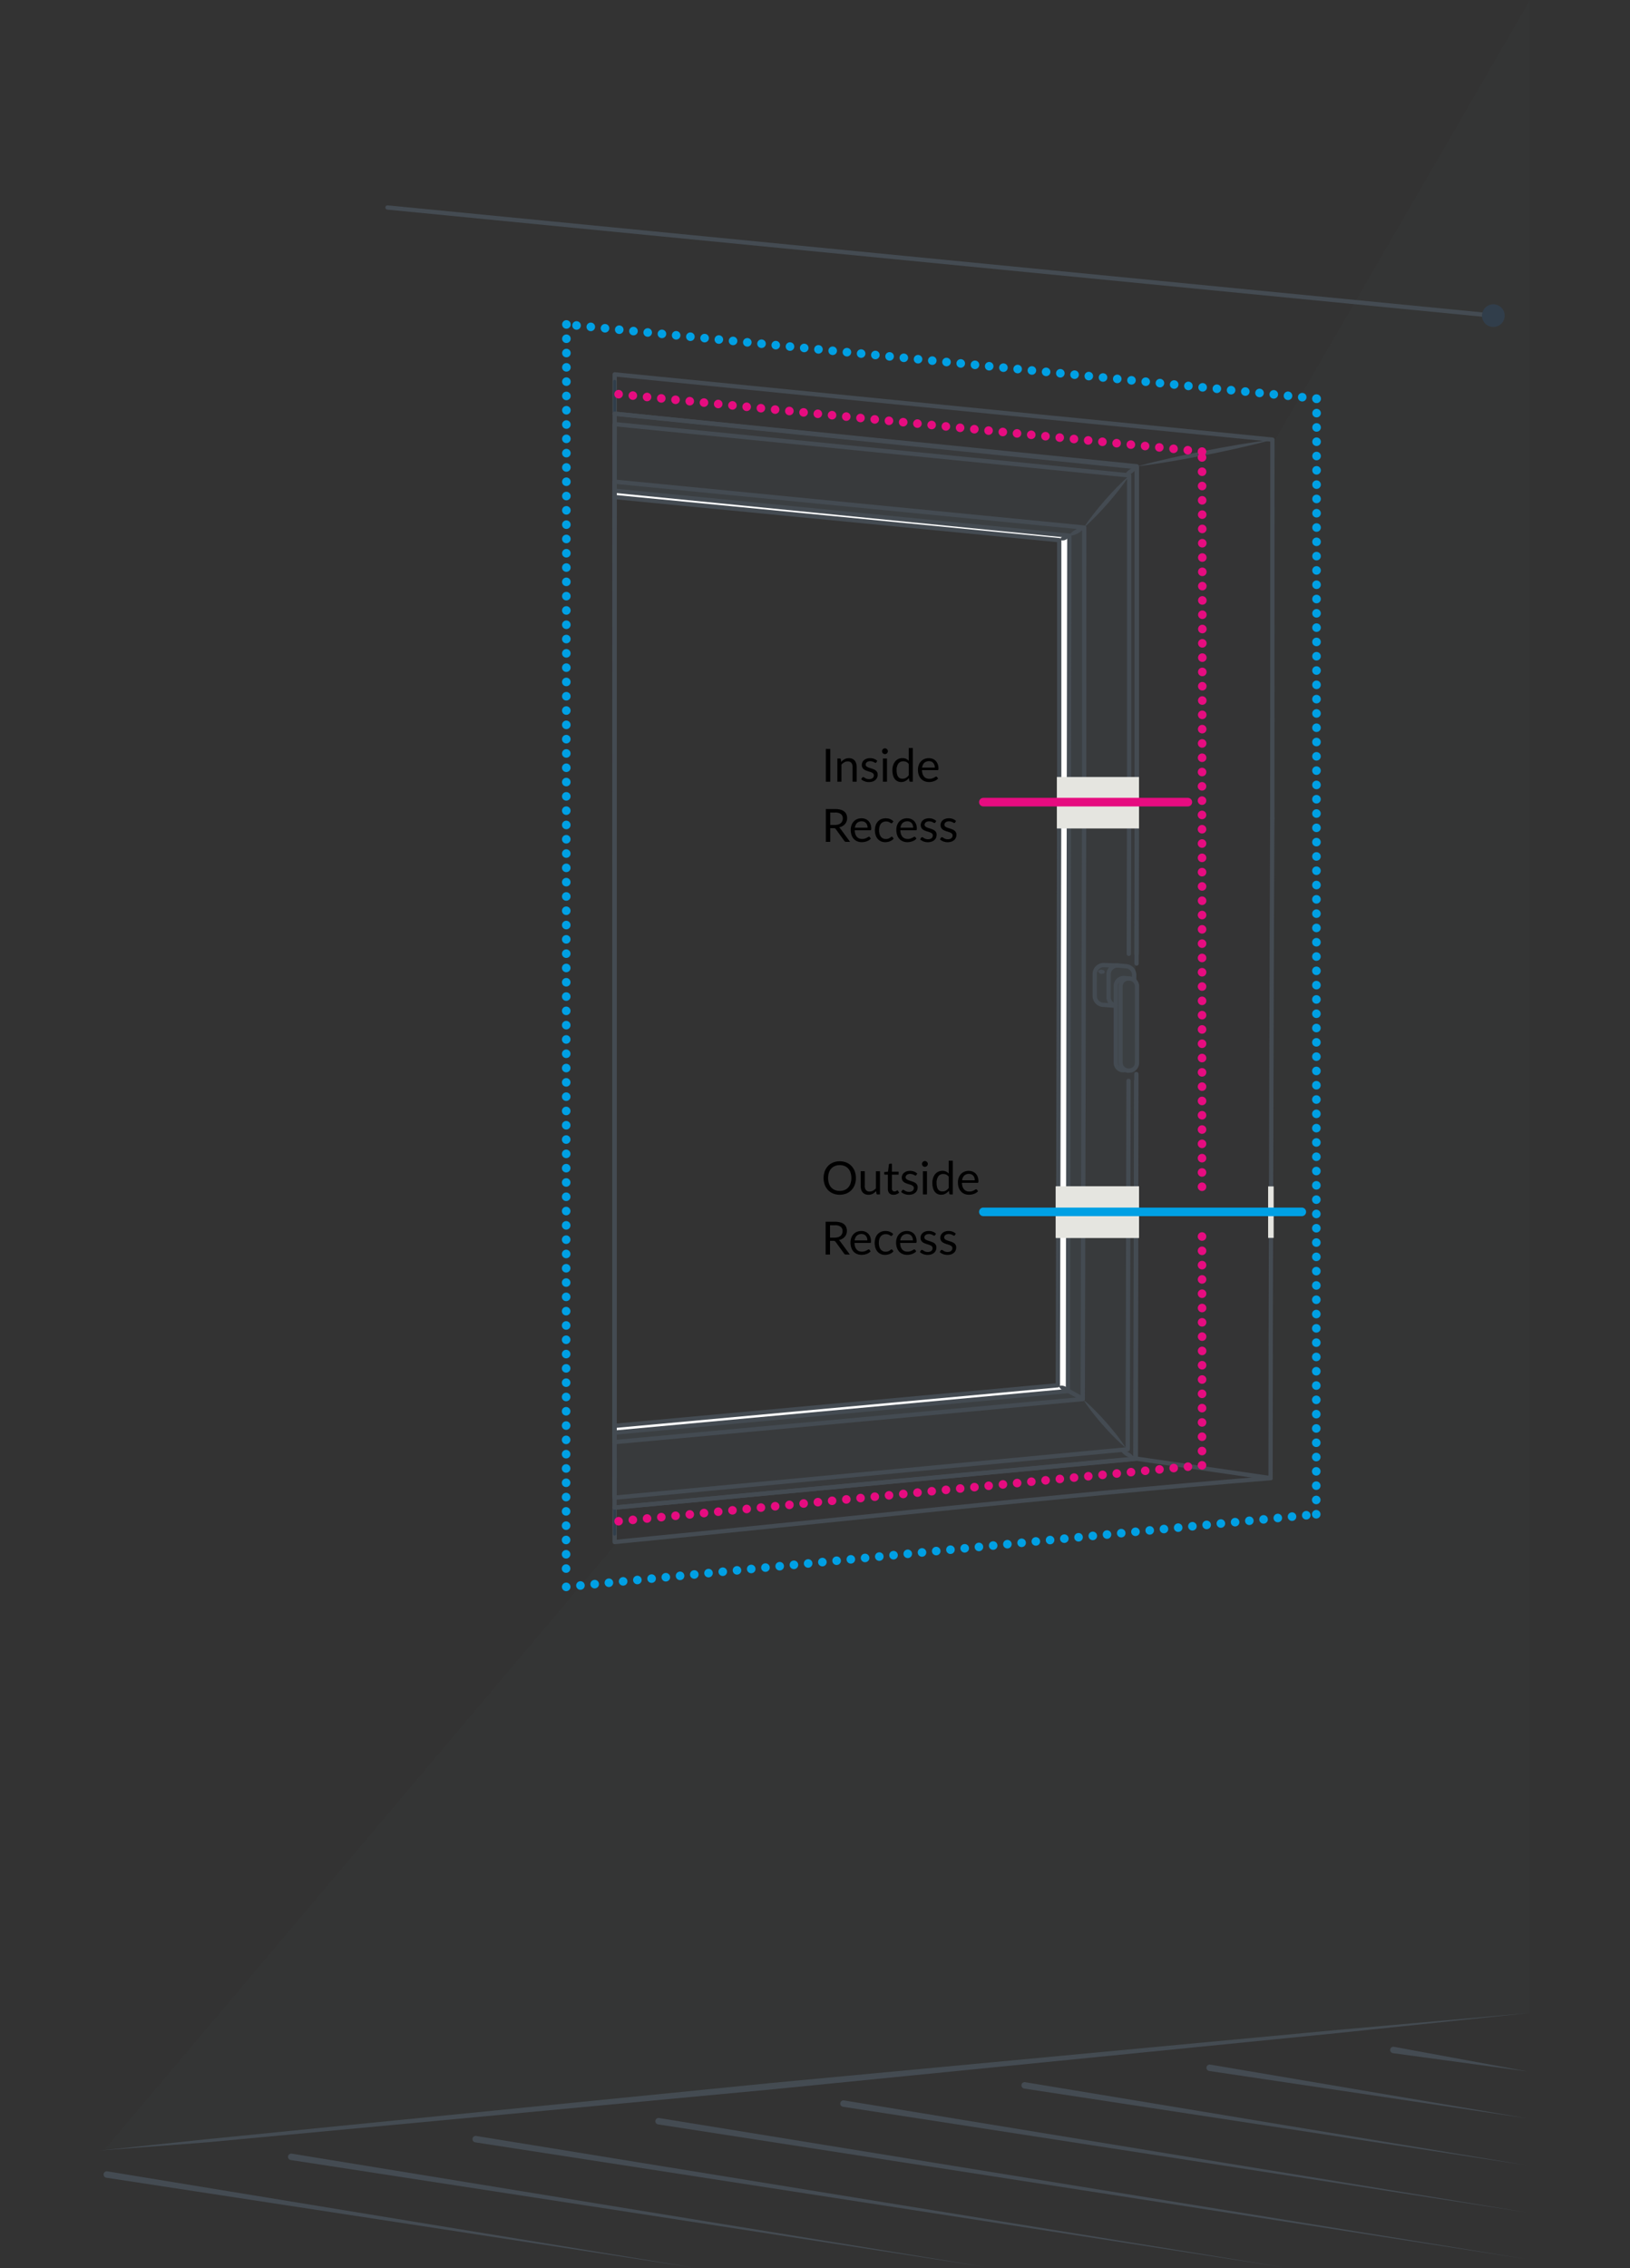 <?xml version="1.0" encoding="UTF-8"?> <svg xmlns="http://www.w3.org/2000/svg" id="adde1338-eb53-4730-bf64-f2d27d70e155" data-name="Isolation Mode" viewBox="0 0 570 793"><rect x="0" y="0" width="570" height="793" fill="#333333" stroke="none"/><defs><style>.b46d572f-8386-4b30-88b4-0ca7cd3ef0b2,.e312edda-ef3f-45b8-99e3-4fa6c1033a1d,.e4fe64ed-4102-4579-b2d3-d8065a8c6364,.f5c43cbb-96e0-47d8-89f3-ba2c194eb79a{fill:#444b52;}.f5c43cbb-96e0-47d8-89f3-ba2c194eb79a{opacity:0.096;}.b46d572f-8386-4b30-88b4-0ca7cd3ef0b2,.e4fe64ed-4102-4579-b2d3-d8065a8c6364,.ebf48875-7616-4a29-97d4-d071b6cc0a18,.f5c43cbb-96e0-47d8-89f3-ba2c194eb79a,.fbeddbfc-b046-496f-9314-bfbeca959b1c{isolation:isolate;}.e4fe64ed-4102-4579-b2d3-d8065a8c6364{opacity:0.05;}.b1469c88-6c49-4be4-8a57-1f1ec23650ce,.b2907c94-a65a-4373-b071-6f6afd6a868f,.ecc18b9e-d08f-4df1-8345-7cc53b26c985,.f6f78e19-75c9-4543-a0d4-35c38cf198c6,.fb18638b-56be-4e67-a608-40a16143711f,.fb31ead4-2872-4db0-9fdd-57072e464fb2{fill:none;stroke-linecap:round;stroke-linejoin:round;}.ecc18b9e-d08f-4df1-8345-7cc53b26c985{stroke:#444b52;stroke-width:1.5px;}.b1469c88-6c49-4be4-8a57-1f1ec23650ce{stroke:#313e4b;stroke-width:0.994px;}.b46d572f-8386-4b30-88b4-0ca7cd3ef0b2{opacity:0.3;}.fbeddbfc-b046-496f-9314-bfbeca959b1c{fill:#fff;}.f251aa2e-ab35-4863-8aa4-4a096646177f{fill:#e5e5e0;}.ae593acc-97de-4b15-9c75-c6b34189494f{fill:#eeede8;fill-opacity:0.95;}.e31bd8b8-dc12-42ee-866b-62b708e367da{fill:#313e4b;}.fb18638b-56be-4e67-a608-40a16143711f,.fb31ead4-2872-4db0-9fdd-57072e464fb2{stroke:#e60c80;}.b2907c94-a65a-4373-b071-6f6afd6a868f,.f6f78e19-75c9-4543-a0d4-35c38cf198c6,.fb18638b-56be-4e67-a608-40a16143711f,.fb31ead4-2872-4db0-9fdd-57072e464fb2{stroke-width:3px;}.b2907c94-a65a-4373-b071-6f6afd6a868f,.f6f78e19-75c9-4543-a0d4-35c38cf198c6{stroke:#00a0e4;}.f6f78e19-75c9-4543-a0d4-35c38cf198c6,.fb31ead4-2872-4db0-9fdd-57072e464fb2{stroke-dasharray:0 5;}</style></defs><g id="b161564f-6768-4ae2-89e5-5e153d6690bf" data-name="Group 15393"><path id="e4cbcf32-ec31-4a1d-8880-385d4ced5ae9" data-name="Path 6943" class="e312edda-ef3f-45b8-99e3-4fa6c1033a1d" d="M37.168,761.411l205.921,31.527-205.563-33.75a1.126,1.126,0,0,0-.393,2.217l.009.002h.018Z"></path><path id="a31f3e09-53ed-4f77-b3f4-abdea372e068" data-name="Path 6944" class="e312edda-ef3f-45b8-99e3-4fa6c1033a1d" d="M101.673,755.228l243.215,37.444L102.027,753.004a1.125,1.125,0,0,0-.363,2.221Z"></path><path id="bce0c329-60f7-40d4-81e4-7a9b3a766622" data-name="Path 6945" class="e312edda-ef3f-45b8-99e3-4fa6c1033a1d" d="M166.174,749.043l283.419,43.82-283.067-46.044a1.125,1.125,0,0,0-.383,2.217l.017.003h.006Z"></path><path id="b4df9879-7f76-4109-80a6-c68f833a55b3" data-name="Path 6946" class="e312edda-ef3f-45b8-99e3-4fa6c1033a1d" d="M230.189,742.781l303.83,47.115-303.475-49.339a1.127,1.127,0,1,0-.472,2.204c.02.004.039.008.059.011l.05.009Z"></path><path id="f5368977-a6b0-431a-b1fe-35b88db3cbd9" data-name="Path 6947" class="e312edda-ef3f-45b8-99e3-4fa6c1033a1d" d="M294.782,736.611l239.237,36.965-238.885-39.189a1.125,1.125,0,0,0-.383,2.217l.017.003h.006Z"></path><path id="e1a24d25-8ada-4b71-8364-7c745d9ec4ff" data-name="Path 6948" class="e312edda-ef3f-45b8-99e3-4fa6c1033a1d" d="M358.219,730.257l175.8,26.839L358.574,728.033a1.126,1.126,0,1,0-.48,2.2q.031.007.062.012l.049.009h.015"></path><path id="a32507b9-dd85-4c56-9445-0171c68c40e3" data-name="Path 6949" class="e312edda-ef3f-45b8-99e3-4fa6c1033a1d" d="M422.844,724.096l111.175,16.564L423.204,721.868a1.126,1.126,0,0,0-.376,2.221h.021"></path><path id="f561a7f0-7d69-4748-abd0-b3b5e9549484" data-name="Path 6950" class="e312edda-ef3f-45b8-99e3-4fa6c1033a1d" d="M487.123,717.871l46.896,6.374-46.541-8.6a1.126,1.126,0,0,0-.438,2.209l.033.006.05.008"></path><path id="f36f0557-be2a-4654-a165-ab2d818602d5" data-name="Path 6951" class="e312edda-ef3f-45b8-99e3-4fa6c1033a1d" d="M468.148,710.802l-65.9,6.565-131.8,13.115-131.877,12.366-65.938,6.172-37.652,2.882,37.547-3.974,65.9-6.568,131.8-13.115L402.11,715.88l65.938-6.172,65.971-5.823Z"></path></g><path id="fe66b6df-6b40-481f-819a-117ab28f762a" data-name="Path 6999" class="f5c43cbb-96e0-47d8-89f3-ba2c194eb79a" d="M215.936,539.154,36.674,751.441,535.019,703.885V.062l-89.064,153.658L445.395,517.102Z"></path><g id="ed77149f-6d6e-435e-9064-3f3d546edb3e" data-name="Group 15395"><path id="aef93fa6-94ac-48a0-aa55-99f5ee32e7ba" data-name="Path 6953" class="e4fe64ed-4102-4579-b2d3-d8065a8c6364" d="M393.562,509.924l3.817-.082v-.268l.237-.022-.191-11.5h-.042l.037-118.123h0l.028-99.2h0l.034-106.289h0l.125-11.447L214.944,144.648V130.94l230.011,22.78-.641,363.098-229.378,22.335V527.112Z"></path><path id="e2594405-ef51-4fbf-ba5f-320fe02d409b" data-name="Path 6962" class="ecc18b9e-d08f-4df1-8345-7cc53b26c985" d="M397.446,336.897l.08-61.728V163.037L214.944,144.648V130.895l230.011,22.825-.04,132.4"></path><path id="a4c37e3f-9c25-4ed2-b3c1-76299d6d8479" data-name="Path 6962" class="ecc18b9e-d08f-4df1-8345-7cc53b26c985" d="M444.915,286.123c-.191,29.908-.601,186.95-.601,230.695-77.664,6.3-152.395,14.846-229.378,22.335L214.928,527.112l182.27-17.057.186-134.535"></path><line id="ebce13f7-537d-4d4e-b091-32bcb3be3366" data-name="Line 247" class="b1469c88-6c49-4be4-8a57-1f1ec23650ce" x1="214.944" y1="133.322" x2="214.936" y2="536.405"></line><g id="be982ea1-3a96-4d2c-a017-190046b06010" data-name="Line 248"><path class="e312edda-ef3f-45b8-99e3-4fa6c1033a1d" d="M397.651,163.064c7.77-2.136,15.628-3.826,23.507-5.407,7.888-1.537,15.798-2.961,23.797-3.936-7.769,2.139-15.627,3.829-23.507,5.407C413.56,160.661,405.649,162.085,397.651,163.064Z"></path></g><line id="abb52af3-e14a-4be3-9b5e-1da40966c043" data-name="Line 249" class="ecc18b9e-d08f-4df1-8345-7cc53b26c985" x1="397.36" y1="509.995" x2="444.314" y2="516.819"></line><path id="af88d19f-ccca-40c7-b3d9-8f3feb53aa42" data-name="Path 6954" class="b46d572f-8386-4b30-88b4-0ca7cd3ef0b2" d="M214.544,501.414l158.476-14.867.916-299.245L214.944,171.611V168.326L379.142,184.459l-.493,304.768L214.731,504.616Z"></path><path id="e2581648-054f-4f75-820c-b58383f6dfe8" data-name="Path 6954" class="fbeddbfc-b046-496f-9314-bfbeca959b1c" d="M214.544,501.414l158.476-14.867.916-299.245L214.944,171.611v2.12l155.679,15.417-.556,294.961-154.939,14.543Z"></path><path id="f4d3a353-c55b-49aa-9b9d-f13461f69fc2" data-name="Path 6954" class="b46d572f-8386-4b30-88b4-0ca7cd3ef0b2" d="M214.544,501.414l158.476-14.867.916-299.245L214.944,171.611V144.648L397.541,163.335l-.865,346.482L214.731,527.112Z"></path><line id="b3870e3d-b216-424e-a7b2-37a943200bb4" data-name="Line 249" class="ecc18b9e-d08f-4df1-8345-7cc53b26c985" x1="373.393" y1="486.179" x2="378.599" y2="489.085"></line><polyline class="ecc18b9e-d08f-4df1-8345-7cc53b26c985" points="397.321 377.904 397.029 510.001 214.897 527.112 214.944 144.648 397.541 163.335 397.541 276.588 397.413 333.507"></polyline><polyline class="ecc18b9e-d08f-4df1-8345-7cc53b26c985" points="394.645 377.904 394.356 506.721 214.897 523.648 214.944 148.295 394.87 166.222 394.87 275.049 394.737 333.507"></polyline><polygon class="ecc18b9e-d08f-4df1-8345-7cc53b26c985" points="214.897 336.879 214.944 168.409 379.142 184.459 379.124 275.049 378.632 489.17 214.897 504.232 214.897 379.967 214.897 336.879"></polygon><polyline class="ecc18b9e-d08f-4df1-8345-7cc53b26c985" points="214.897 500.897 373.448 486.362 373.937 187.302 214.944 171.585"></polyline><polyline class="ecc18b9e-d08f-4df1-8345-7cc53b26c985" points="214.944 173.788 370.4 188.868 370.4 274.623 369.917 484.356 214.897 498.538"></polyline><path class="e312edda-ef3f-45b8-99e3-4fa6c1033a1d" d="M393.22,166.345a3.802,3.802,0,0,1,.747-1.231,5.107,5.107,0,0,1,.985-.889,5.03,5.03,0,0,1,1.174-.617,3.77,3.77,0,0,1,1.415-.272,3.769,3.769,0,0,1-.746,1.233,5.032,5.032,0,0,1-.986.887,5.104,5.104,0,0,1-1.176.616A3.809,3.809,0,0,1,393.22,166.345Z"></path><path class="e312edda-ef3f-45b8-99e3-4fa6c1033a1d" d="M370.621,188.731a2.192,2.192,0,0,1,.584-.859,2.255,2.255,0,0,1,.738-.473,2.223,2.223,0,0,1,.86-.165,2.173,2.173,0,0,1,1.015.226,2.174,2.174,0,0,1-.583.861,2.227,2.227,0,0,1-.738.47,2.26,2.26,0,0,1-.861.163A2.192,2.192,0,0,1,370.621,188.731Z"></path><path class="e312edda-ef3f-45b8-99e3-4fa6c1033a1d" d="M391.878,507.081a4.09,4.09,0,0,1,1.488.178,5.6,5.6,0,0,1,1.282.539,5.52,5.52,0,0,1,1.118.827,4.053,4.053,0,0,1,.909,1.192,4.052,4.052,0,0,1-1.489-.176,5.518,5.518,0,0,1-1.281-.541,5.601,5.601,0,0,1-1.117-.829A4.09,4.09,0,0,1,391.878,507.081Z"></path><path class="e312edda-ef3f-45b8-99e3-4fa6c1033a1d" d="M378.864,489.408a52.892,52.892,0,0,1,4.132,3.805c1.321,1.318,2.577,2.693,3.819,4.08,1.221,1.405,2.429,2.823,3.571,4.299a52.232,52.232,0,0,1,3.255,4.577,52.328,52.328,0,0,1-4.133-3.803c-1.321-1.318-2.576-2.693-3.818-4.082-1.22-1.407-2.428-2.824-3.57-4.3A52.919,52.919,0,0,1,378.864,489.408Z"></path><path class="e312edda-ef3f-45b8-99e3-4fa6c1033a1d" d="M370.326,484.634a2.15,2.15,0,0,1,1.012-.173,2.187,2.187,0,0,1,.837.204.805.805,0,1,1-.631,1.36,2.189,2.189,0,0,1-.697-.507A2.149,2.149,0,0,1,370.326,484.634Z"></path><path class="e312edda-ef3f-45b8-99e3-4fa6c1033a1d" d="M373.791,187.301a4.714,4.714,0,0,1,1.059-1.225,6.676,6.676,0,0,1,1.255-.858,6.583,6.583,0,0,1,1.411-.565,4.663,4.663,0,0,1,1.608-.194,4.668,4.668,0,0,1-1.058,1.227,6.588,6.588,0,0,1-1.256.855,6.675,6.675,0,0,1-1.412.563A4.713,4.713,0,0,1,373.791,187.301Z"></path><path class="b46d572f-8386-4b30-88b4-0ca7cd3ef0b2" d="M396.569,342.741l.055-.075v-1.888a3.084,3.084,0,0,0-2.924-2.954l-2.459-.225a3.535,3.535,0,0,0-.412.003l.001-.019-4.435-.133a3.15,3.15,0,0,0-3.571,2.954l.003,7.963a3.109,3.109,0,0,0,3.155,2.968l4.096.339.004-.072.01.003.095-.13v20.031l-0.0.065a2.599,2.599,0,0,0,3.312,2.518l.002-.033a3.123,3.123,0,0,0,1.537.26,2.692,2.692,0,0,0,2.56-2.578l.01-26.98A2.549,2.549,0,0,0,396.569,342.741Z"></path><g id="b3e45801-1885-4fe7-84b7-ede378f9f42f" data-name="Line 248"><path class="e312edda-ef3f-45b8-99e3-4fa6c1033a1d" d="M383.97,339.625a1.617,1.617,0,0,1,.65-.517,1.146,1.146,0,0,1,.606-.103,1.127,1.127,0,0,1,.571.226.585.585,0,1,1-.123,1.164,1.126,1.126,0,0,1-.606.101,1.144,1.144,0,0,1-.571-.228A1.615,1.615,0,0,1,383.97,339.625Z"></path></g><path class="ecc18b9e-d08f-4df1-8345-7cc53b26c985" d="M390.83,337.583l-4.435-.133a3.15,3.15,0,0,0-3.571,2.954l.003,7.963a3.11,3.11,0,0,0,3.155,2.968l4.096.339"></path><path class="ecc18b9e-d08f-4df1-8345-7cc53b26c985" d="M390.092,351.606a3.032,3.032,0,0,1-2.423-2.873V340.553a3.15,3.15,0,0,1,3.571-2.954l2.459.225a3.084,3.084,0,0,1,2.924,2.954v1.888"></path><path class="ecc18b9e-d08f-4df1-8345-7cc53b26c985" d="M395.089,342.14l-1.726-.159a2.801,2.801,0,0,0-3.176,2.627v26.899l-0.0.065a2.599,2.599,0,0,0,3.312,2.518h0"></path><path class="ecc18b9e-d08f-4df1-8345-7cc53b26c985" d="M395.006,342.131h0a2.742,2.742,0,0,1,2.6,2.628l-.01,26.979a2.692,2.692,0,0,1-2.56,2.578h0a2.834,2.834,0,0,1-3.207-2.66v-26.899A2.801,2.801,0,0,1,395.006,342.131Z"></path><path class="e312edda-ef3f-45b8-99e3-4fa6c1033a1d" d="M394.865,166.318c-1.088,1.718-2.287,3.339-3.526,4.925-1.231,1.593-2.529,3.127-3.84,4.651-1.332,1.505-2.677,2.998-4.089,4.433-1.405,1.442-2.849,2.848-4.406,4.157,1.086-1.719,2.285-3.34,3.524-4.926,1.232-1.592,2.53-3.127,3.842-4.65,1.333-1.504,2.679-2.997,4.091-4.432C391.866,169.034,393.31,167.627,394.865,166.318Z"></path></g><rect class="f251aa2e-ab35-4863-8aa4-4a096646177f" x="369.573" y="271.666" width="28.728" height="18"></rect><rect class="ae593acc-97de-4b15-9c75-c6b34189494f" x="369.2" y="414.816" width="29.101" height="18"></rect><rect class="f251aa2e-ab35-4863-8aa4-4a096646177f" x="369.2" y="414.816" width="29.101" height="18"></rect><rect class="f251aa2e-ab35-4863-8aa4-4a096646177f" x="443.455" y="414.816" width="1.94" height="18"></rect><g id="ad1c2ea1-5cd6-477e-83cf-7e61d3920ffc" data-name="Group 15390"><line id="f5ab4901-960f-4671-abec-e62dbd3b4219" data-name="Line 234" class="ecc18b9e-d08f-4df1-8345-7cc53b26c985" x1="522.794" y1="110.414" x2="135.507" y2="72.546"></line><g id="ad125a9c-1b02-4e41-bfab-579f7803040e" data-name="Group 15389"><path id="bf926500-9f27-47f3-b185-4cc50280b680" data-name="Path 6933" class="e31bd8b8-dc12-42ee-866b-62b708e367da" d="M522.212,114.326a3.968,3.968,0,1,0-.002-0l.002 0h0"></path><path id="e48fcd8a-b1c8-4e13-89a2-f244b721e3d8" data-name="Path 6934" class="e31bd8b8-dc12-42ee-866b-62b708e367da" d="M135.32,76.495a3.926,3.926,0,1,1,0.0 0l-0-0"></path></g></g><g id="a61741f7-6347-40c5-b350-0ee185658369" data-name="Group 15394"><g id="f32397f7-caeb-4fee-8955-58e19c3a0968" data-name="Outside"><g id="a960093f-0e29-4b64-a033-ab417778ed69" data-name="Inside" class="ebf48875-7616-4a29-97d4-d071b6cc0a18"><g class="ebf48875-7616-4a29-97d4-d071b6cc0a18"><path d="M290.342,273.318h-1.552V261.854H290.342Z"></path><path d="M294.158,266.39a4.743,4.743,0,0,1,.561-.536,3.642,3.642,0,0,1,.628-.412,3.167,3.167,0,0,1,.703-.264,3.338,3.338,0,0,1,.805-.093,2.93,2.93,0,0,1,1.172.221,2.26,2.26,0,0,1,.848.624,2.77,2.77,0,0,1,.517.972,4.238,4.238,0,0,1,.176,1.256v5.16H298.135v-5.16a2.18,2.18,0,0,0-.421-1.428,1.558,1.558,0,0,0-1.275-.508,2.4,2.4,0,0,0-1.181.304,3.901,3.901,0,0,0-1.012.824v5.968H292.815v-8.104h.855a.351.351,0,0,1,.376.296Z"></path><path d="M306.462,266.55a.316.316,0,0,1-.296.176.559.559,0,0,1-.272-.088c-.101-.059-.225-.124-.371-.196a3.547,3.547,0,0,0-.524-.2,2.494,2.494,0,0,0-.72-.092,2.123,2.123,0,0,0-.648.092,1.58,1.58,0,0,0-.492.252,1.134,1.134,0,0,0-.312.372.997.997,0,0,0-.108.46.768.768,0,0,0,.181.52,1.539,1.539,0,0,0,.476.359,4.096,4.096,0,0,0,.672.269c.251.077.508.16.772.248q.396.132.771.292a2.779,2.779,0,0,1,.672.399,1.841,1.841,0,0,1,.477.588,1.8,1.8,0,0,1,.18.836,2.638,2.638,0,0,1-.2,1.036,2.246,2.246,0,0,1-.592.824,2.84,2.84,0,0,1-.96.548,3.934,3.934,0,0,1-1.312.2,4.079,4.079,0,0,1-1.536-.276,3.87,3.87,0,0,1-1.168-.708l.336-.544a.475.475,0,0,1,.151-.159.406.406,0,0,1,.225-.057.532.532,0,0,1,.304.112c.106.074.236.157.388.248a2.991,2.991,0,0,0,.557.248,2.565,2.565,0,0,0,.815.111,2.223,2.223,0,0,0,.729-.107,1.525,1.525,0,0,0,.52-.292,1.167,1.167,0,0,0,.309-.424,1.325,1.325,0,0,0,.1-.513.848.848,0,0,0-.18-.556,1.533,1.533,0,0,0-.477-.376,3.912,3.912,0,0,0-.676-.271q-.379-.117-.776-.244c-.264-.086-.522-.183-.775-.292a2.725,2.725,0,0,1-.676-.412,1.851,1.851,0,0,1-.477-.612,1.975,1.975,0,0,1-.18-.884,2.161,2.161,0,0,1,.191-.893,2.2,2.2,0,0,1,.561-.752,2.757,2.757,0,0,1,.904-.516,3.612,3.612,0,0,1,1.224-.192,3.869,3.869,0,0,1,1.436.252,3.418,3.418,0,0,1,1.101.692Z"></path><path d="M310.478,262.669a.897.897,0,0,1-.084.389,1.108,1.108,0,0,1-.224.319,1.038,1.038,0,0,1-.328.221,1.013,1.013,0,0,1-.396.08.953.953,0,0,1-.388-.08.994.994,0,0,1-.315-.221,1.086,1.086,0,0,1-.217-.319.954.954,0,0,1-.08-.389,1.008,1.008,0,0,1,.08-.396,1.079,1.079,0,0,1,.217-.328.991.991,0,0,1,.315-.22.937.937,0,0,1,.388-.08.996.996,0,0,1,.396.08,1.036,1.036,0,0,1,.328.22,1.098,1.098,0,0,1,.224.328A.947.947,0,0,1,310.478,262.669Zm-.304,2.545v8.104h-1.424v-8.104Z"></path><path d="M319.214,261.533v11.784h-.849a.363.363,0,0,1-.384-.296l-.128-.984a4.412,4.412,0,0,1-1.184,1.008,3.008,3.008,0,0,1-1.536.385,2.929,2.929,0,0,1-1.265-.269,2.626,2.626,0,0,1-.968-.788,3.762,3.762,0,0,1-.616-1.296,6.684,6.684,0,0,1-.216-1.784,5.589,5.589,0,0,1,.24-1.668,4.112,4.112,0,0,1,.688-1.34,3.191,3.191,0,0,1,1.1-.892,3.255,3.255,0,0,1,1.468-.324,2.961,2.961,0,0,1,1.276.252,3.093,3.093,0,0,1,.948.7v-4.488Zm-1.424,5.608a2.316,2.316,0,0,0-.864-.748,2.472,2.472,0,0,0-1.04-.212,2.045,2.045,0,0,0-1.736.808,3.775,3.775,0,0,0-.607,2.304,5.854,5.854,0,0,0,.136,1.356,2.61,2.61,0,0,0,.399.928,1.578,1.578,0,0,0,.648.532,2.151,2.151,0,0,0,.872.168,2.303,2.303,0,0,0,1.228-.32,3.524,3.524,0,0,0,.965-.903Z"></path><path d="M328.046,272.182a2.715,2.715,0,0,1-.633.556,3.905,3.905,0,0,1-.787.388,5,5,0,0,1-.868.229,5.294,5.294,0,0,1-.889.076,4.122,4.122,0,0,1-1.548-.284,3.4,3.4,0,0,1-1.224-.832,3.809,3.809,0,0,1-.804-1.356,5.501,5.501,0,0,1-.288-1.855,4.707,4.707,0,0,1,.26-1.584,3.728,3.728,0,0,1,.748-1.276,3.449,3.449,0,0,1,1.191-.848,3.922,3.922,0,0,1,1.585-.309,3.661,3.661,0,0,1,1.348.244,3.062,3.062,0,0,1,1.072.704,3.239,3.239,0,0,1,.708,1.136,4.349,4.349,0,0,1,.256,1.54.928.928,0,0,1-.072.448.298.298,0,0,1-.272.112h-5.416a4.738,4.738,0,0,0,.213,1.336,2.687,2.687,0,0,0,.523.948,2.125,2.125,0,0,0,.8.567,2.737,2.737,0,0,0,1.04.188,3.035,3.035,0,0,0,.924-.124,4.403,4.403,0,0,0,.669-.269,5.053,5.053,0,0,0,.468-.268.617.617,0,0,1,.324-.124.311.311,0,0,1,.271.136Zm-1.152-3.8a2.821,2.821,0,0,0-.14-.908,2.04,2.04,0,0,0-.408-.712,1.821,1.821,0,0,0-.652-.464,2.467,2.467,0,0,0-2.492.432,2.79,2.79,0,0,0-.739,1.652Z"></path></g></g></g><g id="b327a77e-9c91-4eaf-b242-16532fd7e614" data-name="Recess"><g id="a5d51e9b-229f-496d-aed5-45391490699d" data-name="Recess-2" class="ebf48875-7616-4a29-97d4-d071b6cc0a18"><g class="ebf48875-7616-4a29-97d4-d071b6cc0a18"><path d="M297.262,294.341h-1.376a.679.679,0,0,1-.624-.328l-2.976-4.096a.897.897,0,0,0-.292-.276,1.071,1.071,0,0,0-.484-.084h-1.176v4.784h-1.544V282.877h3.24a7.092,7.092,0,0,1,1.88.22,3.602,3.602,0,0,1,1.308.636,2.544,2.544,0,0,1,.764,1.005,3.339,3.339,0,0,1,.248,1.315,3.297,3.297,0,0,1-.191,1.136,2.989,2.989,0,0,1-.557.948,3.306,3.306,0,0,1-.888.716,4.41,4.41,0,0,1-1.188.448,1.528,1.528,0,0,1,.512.488Zm-5.296-5.912a3.928,3.928,0,0,0,1.188-.164,2.425,2.425,0,0,0,.863-.464,1.92,1.92,0,0,0,.524-.716,2.34,2.34,0,0,0,.176-.92,1.831,1.831,0,0,0-.672-1.544,3.264,3.264,0,0,0-2.016-.521h-1.696v4.328Z"></path><path d="M304.534,293.205a2.715,2.715,0,0,1-.633.556,3.906,3.906,0,0,1-.787.388,5.002,5.002,0,0,1-.868.229,5.294,5.294,0,0,1-.889.076,4.122,4.122,0,0,1-1.548-.284,3.4,3.4,0,0,1-1.224-.832,3.809,3.809,0,0,1-.804-1.356,5.501,5.501,0,0,1-.288-1.855,4.707,4.707,0,0,1,.26-1.584,3.728,3.728,0,0,1,.748-1.276,3.449,3.449,0,0,1,1.191-.848,3.922,3.922,0,0,1,1.585-.309,3.661,3.661,0,0,1,1.348.244,3.062,3.062,0,0,1,1.072.704,3.239,3.239,0,0,1,.708,1.136,4.349,4.349,0,0,1,.256,1.54.928.928,0,0,1-.072.448.298.298,0,0,1-.272.112h-5.416a4.738,4.738,0,0,0,.213,1.336,2.687,2.687,0,0,0,.523.948,2.125,2.125,0,0,0,.8.567,2.737,2.737,0,0,0,1.04.188,3.035,3.035,0,0,0,.924-.124,4.403,4.403,0,0,0,.669-.269,5.051,5.051,0,0,0,.468-.268.617.617,0,0,1,.324-.124.311.311,0,0,1,.271.136Zm-1.152-3.8a2.822,2.822,0,0,0-.14-.908,2.04,2.04,0,0,0-.408-.712,1.821,1.821,0,0,0-.652-.464,2.467,2.467,0,0,0-2.492.432,2.79,2.79,0,0,0-.739,1.652Z"></path><path d="M312.046,287.677a.618.618,0,0,1-.128.136.287.287,0,0,1-.176.048.474.474,0,0,1-.264-.1c-.097-.066-.215-.14-.356-.22a2.835,2.835,0,0,0-.52-.22,2.458,2.458,0,0,0-.757-.101,2.49,2.49,0,0,0-1.056.212,2.036,2.036,0,0,0-.764.612,2.745,2.745,0,0,0-.464.968,4.785,4.785,0,0,0-.156,1.272,4.633,4.633,0,0,0,.168,1.308,2.797,2.797,0,0,0,.476.96,2.04,2.04,0,0,0,.744.592,2.276,2.276,0,0,0,.98.204,2.492,2.492,0,0,0,.855-.124,2.524,2.524,0,0,0,.557-.275q.22-.152.367-.276a.457.457,0,0,1,.292-.124.314.314,0,0,1,.272.136l.4.521a2.854,2.854,0,0,1-.601.56,3.622,3.622,0,0,1-.724.388,3.895,3.895,0,0,1-.812.229,5.158,5.158,0,0,1-.863.072,3.542,3.542,0,0,1-1.412-.28,3.207,3.207,0,0,1-1.133-.812,3.812,3.812,0,0,1-.752-1.308,5.782,5.782,0,0,1-.02-3.439,3.769,3.769,0,0,1,.736-1.324,3.336,3.336,0,0,1,1.191-.868,4.004,4.004,0,0,1,1.628-.312,3.846,3.846,0,0,1,1.508.276,3.598,3.598,0,0,1,1.156.78Z"></path><path d="M320.479,293.205a2.715,2.715,0,0,1-.633.556,3.906,3.906,0,0,1-.787.388,5.001,5.001,0,0,1-.868.229,5.294,5.294,0,0,1-.889.076,4.122,4.122,0,0,1-1.548-.284,3.4,3.4,0,0,1-1.224-.832,3.809,3.809,0,0,1-.804-1.356,5.501,5.501,0,0,1-.288-1.855,4.707,4.707,0,0,1,.26-1.584,3.728,3.728,0,0,1,.748-1.276,3.449,3.449,0,0,1,1.191-.848,3.922,3.922,0,0,1,1.585-.309,3.661,3.661,0,0,1,1.348.244,3.062,3.062,0,0,1,1.072.704,3.239,3.239,0,0,1,.708,1.136,4.349,4.349,0,0,1,.256,1.54.928.928,0,0,1-.072.448.298.298,0,0,1-.272.112h-5.416a4.737,4.737,0,0,0,.213,1.336,2.687,2.687,0,0,0,.523.948,2.125,2.125,0,0,0,.8.567,2.737,2.737,0,0,0,1.04.188,3.035,3.035,0,0,0,.924-.124,4.403,4.403,0,0,0,.669-.269,5.052,5.052,0,0,0,.468-.268.617.617,0,0,1,.324-.124.311.311,0,0,1,.271.136Zm-1.152-3.8a2.822,2.822,0,0,0-.14-.908,2.04,2.04,0,0,0-.408-.712,1.821,1.821,0,0,0-.652-.464,2.467,2.467,0,0,0-2.492.432,2.79,2.79,0,0,0-.739,1.652Z"></path><path d="M327.071,287.573a.316.316,0,0,1-.296.176.559.559,0,0,1-.272-.088c-.101-.059-.225-.124-.371-.196a3.546,3.546,0,0,0-.524-.2,2.494,2.494,0,0,0-.72-.092,2.123,2.123,0,0,0-.648.092,1.58,1.58,0,0,0-.492.252,1.134,1.134,0,0,0-.312.372.997.997,0,0,0-.108.46.768.768,0,0,0,.181.52,1.539,1.539,0,0,0,.476.359,4.097,4.097,0,0,0,.672.269c.251.077.508.16.772.248q.396.132.771.292a2.779,2.779,0,0,1,.672.399,1.841,1.841,0,0,1,.477.588,1.8,1.8,0,0,1,.18.836,2.638,2.638,0,0,1-.2,1.036,2.246,2.246,0,0,1-.592.824,2.84,2.84,0,0,1-.96.548,3.934,3.934,0,0,1-1.312.2,4.079,4.079,0,0,1-1.536-.276,3.87,3.87,0,0,1-1.168-.708l.336-.544a.476.476,0,0,1,.151-.159.406.406,0,0,1,.225-.057.532.532,0,0,1,.304.112c.106.074.236.157.388.248a2.991,2.991,0,0,0,.557.248,2.565,2.565,0,0,0,.815.111,2.223,2.223,0,0,0,.729-.107,1.525,1.525,0,0,0,.52-.292,1.167,1.167,0,0,0,.309-.424,1.325,1.325,0,0,0,.1-.513.848.848,0,0,0-.18-.556,1.533,1.533,0,0,0-.477-.376,3.911,3.911,0,0,0-.676-.271q-.379-.117-.776-.244c-.264-.086-.522-.183-.775-.292a2.725,2.725,0,0,1-.676-.412,1.851,1.851,0,0,1-.477-.612,1.975,1.975,0,0,1-.18-.884,2.161,2.161,0,0,1,.191-.893,2.2,2.2,0,0,1,.561-.752,2.758,2.758,0,0,1,.904-.516,3.612,3.612,0,0,1,1.224-.192,3.87,3.87,0,0,1,1.436.252,3.418,3.418,0,0,1,1.101.692Z"></path><path d="M333.998,287.573a.316.316,0,0,1-.296.176.559.559,0,0,1-.272-.088c-.101-.059-.225-.124-.371-.196a3.546,3.546,0,0,0-.524-.2,2.494,2.494,0,0,0-.72-.092,2.123,2.123,0,0,0-.648.092,1.58,1.58,0,0,0-.492.252,1.134,1.134,0,0,0-.312.372.997.997,0,0,0-.108.46.768.768,0,0,0,.181.52,1.539,1.539,0,0,0,.476.359,4.097,4.097,0,0,0,.672.269c.251.077.508.16.772.248q.396.132.771.292a2.779,2.779,0,0,1,.672.399,1.841,1.841,0,0,1,.477.588,1.8,1.8,0,0,1,.18.836,2.638,2.638,0,0,1-.2,1.036,2.245,2.245,0,0,1-.592.824,2.84,2.84,0,0,1-.96.548,3.934,3.934,0,0,1-1.312.2,4.079,4.079,0,0,1-1.536-.276,3.87,3.87,0,0,1-1.168-.708l.336-.544a.475.475,0,0,1,.151-.159.406.406,0,0,1,.225-.057.532.532,0,0,1,.304.112c.106.074.236.157.388.248a2.992,2.992,0,0,0,.557.248,2.565,2.565,0,0,0,.815.111,2.223,2.223,0,0,0,.729-.107,1.525,1.525,0,0,0,.52-.292,1.167,1.167,0,0,0,.309-.424,1.325,1.325,0,0,0,.1-.513.848.848,0,0,0-.18-.556,1.533,1.533,0,0,0-.477-.376,3.911,3.911,0,0,0-.676-.271q-.379-.117-.776-.244c-.264-.086-.522-.183-.775-.292a2.725,2.725,0,0,1-.676-.412,1.851,1.851,0,0,1-.477-.612,1.975,1.975,0,0,1-.18-.884,2.161,2.161,0,0,1,.191-.893,2.2,2.2,0,0,1,.561-.752,2.758,2.758,0,0,1,.904-.516,3.612,3.612,0,0,1,1.224-.192,3.87,3.87,0,0,1,1.436.252,3.418,3.418,0,0,1,1.101.692Z"></path></g></g></g><g id="bd15c6db-c47b-48b1-8ce2-ddbd4b6d544f" data-name="Inside-2"><g id="fa548e29-c755-4675-b9b6-b6fa364c23a7" data-name="Outside-2" class="ebf48875-7616-4a29-97d4-d071b6cc0a18"><g class="ebf48875-7616-4a29-97d4-d071b6cc0a18"><path d="M299.303,411.888a6.602,6.602,0,0,1-.408,2.363,5.404,5.404,0,0,1-1.151,1.853,5.151,5.151,0,0,1-1.788,1.204,6.431,6.431,0,0,1-4.612,0,5.153,5.153,0,0,1-1.784-1.204,5.404,5.404,0,0,1-1.151-1.853,7.048,7.048,0,0,1,0-4.728,5.449,5.449,0,0,1,1.151-1.856,5.186,5.186,0,0,1,1.784-1.212,6.376,6.376,0,0,1,4.612,0,5.183,5.183,0,0,1,1.788,1.212,5.449,5.449,0,0,1,1.151,1.856A6.604,6.604,0,0,1,299.303,411.888Zm-1.592,0a5.817,5.817,0,0,0-.288-1.896,4.013,4.013,0,0,0-.816-1.42,3.536,3.536,0,0,0-1.279-.892,4.652,4.652,0,0,0-3.353,0,3.588,3.588,0,0,0-1.284.892,3.974,3.974,0,0,0-.819,1.42,6.37,6.37,0,0,0,0,3.788,3.973,3.973,0,0,0,.819,1.416,3.543,3.543,0,0,0,1.284.888,4.707,4.707,0,0,0,3.353,0,3.491,3.491,0,0,0,1.279-.888,4.012,4.012,0,0,0,.816-1.416A5.782,5.782,0,0,0,297.711,411.888Z"></path><path d="M307.727,409.512v8.104h-.848a.362.362,0,0,1-.384-.296l-.112-.872a4.457,4.457,0,0,1-1.184.94,3.118,3.118,0,0,1-1.505.355,2.931,2.931,0,0,1-1.172-.22,2.321,2.321,0,0,1-.852-.62,2.621,2.621,0,0,1-.516-.968,4.305,4.305,0,0,1-.173-1.256v-5.168h1.425v5.168a2.163,2.163,0,0,0,.42,1.424,1.575,1.575,0,0,0,1.283.504,2.428,2.428,0,0,0,1.181-.3,3.764,3.764,0,0,0,1.012-.828V409.512Z"></path><path d="M312.471,417.743a1.953,1.953,0,0,1-1.476-.536,2.136,2.136,0,0,1-.517-1.544v-4.96h-.976a.317.317,0,0,1-.216-.076.291.291,0,0,1-.088-.235v-.568l1.327-.168.328-2.504a.35.35,0,0,1,.108-.196.313.313,0,0,1,.22-.076h.72v2.792h2.345v1.032h-2.345v4.864a1.036,1.036,0,0,0,.248.76.869.869,0,0,0,.641.248,1.127,1.127,0,0,0,.388-.06,1.61,1.61,0,0,0,.284-.133c.08-.048.147-.092.204-.132a.265.265,0,0,1,.147-.06.244.244,0,0,1,.2.136l.416.68a2.634,2.634,0,0,1-.888.54A3.012,3.012,0,0,1,312.471,417.743Z"></path><path d="M320.439,410.848a.317.317,0,0,1-.297.176.559.559,0,0,1-.271-.088q-.152-.088-.372-.196a3.464,3.464,0,0,0-.524-.2,2.482,2.482,0,0,0-.719-.092,2.123,2.123,0,0,0-.648.092,1.58,1.58,0,0,0-.492.252,1.134,1.134,0,0,0-.312.372.997.997,0,0,0-.108.46.768.768,0,0,0,.181.521,1.539,1.539,0,0,0,.476.359,4.097,4.097,0,0,0,.672.269q.376.116.771.248.396.132.772.292a2.798,2.798,0,0,1,.672.399,1.838,1.838,0,0,1,.476.588,1.8,1.8,0,0,1,.181.836,2.655,2.655,0,0,1-.2,1.036,2.268,2.268,0,0,1-.592.824,2.845,2.845,0,0,1-.961.548,3.924,3.924,0,0,1-1.311.2,4.079,4.079,0,0,1-1.536-.276,3.87,3.87,0,0,1-1.168-.708l.336-.544a.475.475,0,0,1,.151-.159.406.406,0,0,1,.225-.057.532.532,0,0,1,.304.112c.106.074.236.157.388.248a2.991,2.991,0,0,0,.557.248,2.565,2.565,0,0,0,.815.111,2.223,2.223,0,0,0,.729-.107,1.534,1.534,0,0,0,.52-.292,1.153,1.153,0,0,0,.308-.424,1.325,1.325,0,0,0,.1-.513.848.848,0,0,0-.18-.556,1.529,1.529,0,0,0-.476-.376,3.912,3.912,0,0,0-.676-.271q-.379-.117-.776-.244c-.264-.086-.522-.183-.775-.292a2.726,2.726,0,0,1-.676-.412,1.851,1.851,0,0,1-.477-.612,1.975,1.975,0,0,1-.18-.884,2.161,2.161,0,0,1,.191-.893,2.2,2.2,0,0,1,.561-.752,2.758,2.758,0,0,1,.904-.516,3.612,3.612,0,0,1,1.224-.192,3.873,3.873,0,0,1,1.436.252,3.424,3.424,0,0,1,1.1.692Z"></path><path d="M324.454,406.967a.911.911,0,0,1-.084.389,1.111,1.111,0,0,1-.225.319,1.025,1.025,0,0,1-.724.301.953.953,0,0,1-.388-.08,1.009,1.009,0,0,1-.316-.221,1.066,1.066,0,0,1-.216-.319.939.939,0,0,1-.08-.389.991.991,0,0,1,.08-.396,1.059,1.059,0,0,1,.216-.328,1.006,1.006,0,0,1,.316-.22.937.937,0,0,1,.388-.08.991.991,0,0,1,.396.08,1.014,1.014,0,0,1,.328.22,1.101,1.101,0,0,1,.225.328A.962.962,0,0,1,324.454,406.967Zm-.305,2.545v8.104h-1.424V409.512Z"></path><path d="M333.19,405.831V417.615H332.342a.362.362,0,0,1-.384-.296l-.128-.984a4.415,4.415,0,0,1-1.185,1.008,3.005,3.005,0,0,1-1.536.385,2.925,2.925,0,0,1-1.264-.269,2.619,2.619,0,0,1-.968-.788,3.744,3.744,0,0,1-.616-1.296,6.644,6.644,0,0,1-.216-1.784,5.589,5.589,0,0,1,.24-1.668,4.091,4.091,0,0,1,.688-1.34,3.2,3.2,0,0,1,1.1-.892,3.259,3.259,0,0,1,1.469-.324,2.956,2.956,0,0,1,1.275.252,3.093,3.093,0,0,1,.948.7v-4.488Zm-1.424,5.608a2.301,2.301,0,0,0-.864-.748,2.465,2.465,0,0,0-1.04-.212,2.043,2.043,0,0,0-1.735.808,3.775,3.775,0,0,0-.608,2.304,5.854,5.854,0,0,0,.136,1.356,2.611,2.611,0,0,0,.4.928,1.566,1.566,0,0,0,.648.532,2.146,2.146,0,0,0,.871.168,2.306,2.306,0,0,0,1.229-.32,3.508,3.508,0,0,0,.964-.903Z"></path><path d="M342.022,416.48a2.71,2.71,0,0,1-.632.556,3.888,3.888,0,0,1-.788.388,5,5,0,0,1-.868.229,5.291,5.291,0,0,1-.888.076,4.114,4.114,0,0,1-1.548-.284,3.403,3.403,0,0,1-1.225-.832,3.823,3.823,0,0,1-.804-1.356,5.5,5.5,0,0,1-.288-1.855,4.732,4.732,0,0,1,.26-1.584,3.744,3.744,0,0,1,.748-1.276,3.444,3.444,0,0,1,1.192-.848,3.914,3.914,0,0,1,1.584-.309,3.658,3.658,0,0,1,1.348.244,3.054,3.054,0,0,1,1.072.704,3.225,3.225,0,0,1,.708,1.136,4.327,4.327,0,0,1,.256,1.54.916.916,0,0,1-.072.448.297.297,0,0,1-.271.112h-5.416a4.739,4.739,0,0,0,.212,1.336,2.674,2.674,0,0,0,.524.948,2.11,2.11,0,0,0,.8.567,2.737,2.737,0,0,0,1.04.188,3.039,3.039,0,0,0,.924-.124,4.348,4.348,0,0,0,.668-.269,4.929,4.929,0,0,0,.468-.268.617.617,0,0,1,.324-.124.314.314,0,0,1,.272.136Zm-1.152-3.8a2.795,2.795,0,0,0-.14-.908,2.025,2.025,0,0,0-.408-.712,1.817,1.817,0,0,0-.651-.464,2.467,2.467,0,0,0-2.492.432,2.791,2.791,0,0,0-.74,1.652Z"></path></g></g></g><g id="a8566c8a-f69a-41cb-b5df-0fdc1de669ab" data-name="Recess-2-2"><g id="acd82e52-9b76-4707-8fb9-3194c68354cc" data-name="Recess-3" class="ebf48875-7616-4a29-97d4-d071b6cc0a18"><g class="ebf48875-7616-4a29-97d4-d071b6cc0a18"><path d="M297.183,438.635h-1.376a.679.679,0,0,1-.624-.328l-2.976-4.096a.897.897,0,0,0-.292-.276,1.071,1.071,0,0,0-.484-.084h-1.176v4.784h-1.544V427.171h3.24a7.092,7.092,0,0,1,1.88.22,3.601,3.601,0,0,1,1.308.636,2.544,2.544,0,0,1,.764,1.005,3.339,3.339,0,0,1,.248,1.315,3.297,3.297,0,0,1-.191,1.136,2.99,2.99,0,0,1-.557.948,3.306,3.306,0,0,1-.888.716,4.41,4.41,0,0,1-1.188.448,1.527,1.527,0,0,1,.512.488Zm-5.296-5.912a3.928,3.928,0,0,0,1.188-.164,2.425,2.425,0,0,0,.863-.464,1.92,1.92,0,0,0,.524-.716,2.34,2.34,0,0,0,.176-.92,1.831,1.831,0,0,0-.672-1.544,3.264,3.264,0,0,0-2.016-.521h-1.696v4.328Z"></path><path d="M304.455,437.499a2.715,2.715,0,0,1-.633.556,3.905,3.905,0,0,1-.787.388,5,5,0,0,1-.868.229,5.294,5.294,0,0,1-.889.076,4.121,4.121,0,0,1-1.548-.284,3.399,3.399,0,0,1-1.224-.832,3.809,3.809,0,0,1-.804-1.356,5.501,5.501,0,0,1-.288-1.855,4.707,4.707,0,0,1,.26-1.584,3.728,3.728,0,0,1,.748-1.276,3.449,3.449,0,0,1,1.191-.848,3.922,3.922,0,0,1,1.585-.309,3.661,3.661,0,0,1,1.348.244,3.062,3.062,0,0,1,1.072.704,3.239,3.239,0,0,1,.708,1.136,4.349,4.349,0,0,1,.256,1.54.928.928,0,0,1-.072.448.298.298,0,0,1-.272.112h-5.416a4.738,4.738,0,0,0,.213,1.336,2.687,2.687,0,0,0,.523.948,2.125,2.125,0,0,0,.8.567,2.737,2.737,0,0,0,1.04.188,3.035,3.035,0,0,0,.924-.124,4.403,4.403,0,0,0,.669-.269,5.053,5.053,0,0,0,.468-.268.617.617,0,0,1,.324-.124.311.311,0,0,1,.271.136ZM303.303,433.699a2.821,2.821,0,0,0-.14-.908,2.04,2.04,0,0,0-.408-.712,1.821,1.821,0,0,0-.652-.464,2.467,2.467,0,0,0-2.492.432,2.79,2.79,0,0,0-.739,1.652Z"></path><path d="M311.967,431.97a.618.618,0,0,1-.128.136.287.287,0,0,1-.176.048.474.474,0,0,1-.264-.1c-.097-.066-.215-.14-.356-.22a2.836,2.836,0,0,0-.52-.22,2.457,2.457,0,0,0-.757-.101,2.49,2.49,0,0,0-1.056.212,2.036,2.036,0,0,0-.764.612,2.745,2.745,0,0,0-.464.968,4.785,4.785,0,0,0-.156,1.272,4.633,4.633,0,0,0,.168,1.308,2.797,2.797,0,0,0,.476.96,2.04,2.04,0,0,0,.744.592,2.276,2.276,0,0,0,.98.204,2.492,2.492,0,0,0,.855-.124,2.525,2.525,0,0,0,.557-.275q.22-.152.367-.276a.457.457,0,0,1,.292-.124.314.314,0,0,1,.272.136l.4.521a2.854,2.854,0,0,1-.601.56,3.622,3.622,0,0,1-.724.388,3.895,3.895,0,0,1-.812.229,5.158,5.158,0,0,1-.863.072,3.542,3.542,0,0,1-1.412-.28,3.207,3.207,0,0,1-1.133-.812,3.812,3.812,0,0,1-.752-1.308,5.782,5.782,0,0,1-.02-3.439,3.769,3.769,0,0,1,.736-1.324,3.336,3.336,0,0,1,1.191-.868,4.004,4.004,0,0,1,1.628-.312,3.846,3.846,0,0,1,1.508.276,3.598,3.598,0,0,1,1.156.78Z"></path><path d="M320.399,437.499a2.71,2.71,0,0,1-.632.556,3.888,3.888,0,0,1-.788.388,4.99,4.99,0,0,1-.867.229,5.294,5.294,0,0,1-.889.076,4.121,4.121,0,0,1-1.548-.284,3.399,3.399,0,0,1-1.224-.832,3.809,3.809,0,0,1-.804-1.356,5.501,5.501,0,0,1-.288-1.855,4.707,4.707,0,0,1,.26-1.584,3.728,3.728,0,0,1,.748-1.276,3.449,3.449,0,0,1,1.191-.848,3.922,3.922,0,0,1,1.585-.309,3.661,3.661,0,0,1,1.348.244,3.058,3.058,0,0,1,1.071.704,3.225,3.225,0,0,1,.708,1.136,4.327,4.327,0,0,1,.256,1.54.916.916,0,0,1-.072.448.297.297,0,0,1-.271.112h-5.416a4.737,4.737,0,0,0,.213,1.336,2.687,2.687,0,0,0,.523.948,2.125,2.125,0,0,0,.8.567,2.737,2.737,0,0,0,1.04.188,3.035,3.035,0,0,0,.924-.124,4.348,4.348,0,0,0,.668-.269,4.928,4.928,0,0,0,.468-.268.617.617,0,0,1,.324-.124.314.314,0,0,1,.272.136Zm-1.152-3.8a2.795,2.795,0,0,0-.14-.908,2.025,2.025,0,0,0-.408-.712,1.809,1.809,0,0,0-.651-.464,2.467,2.467,0,0,0-2.492.432,2.79,2.79,0,0,0-.739,1.652Z"></path><path d="M326.991,431.867a.317.317,0,0,1-.297.176.559.559,0,0,1-.271-.088q-.152-.088-.372-.196a3.465,3.465,0,0,0-.524-.2,2.489,2.489,0,0,0-.72-.092,2.112,2.112,0,0,0-.647.092,1.558,1.558,0,0,0-.492.252,1.137,1.137,0,0,0-.312.372,1.009,1.009,0,0,0-.107.46.767.767,0,0,0,.18.521,1.551,1.551,0,0,0,.476.359,4.109,4.109,0,0,0,.673.269c.25.077.508.16.771.248s.521.186.772.292a2.798,2.798,0,0,1,.672.399,1.838,1.838,0,0,1,.476.588,1.8,1.8,0,0,1,.181.836,2.655,2.655,0,0,1-.2,1.036,2.268,2.268,0,0,1-.592.824,2.845,2.845,0,0,1-.961.548,3.926,3.926,0,0,1-1.312.2,4.083,4.083,0,0,1-1.536-.276,3.882,3.882,0,0,1-1.168-.708l.336-.544a.487.487,0,0,1,.152-.159.402.402,0,0,1,.224-.057.53.53,0,0,1,.304.112c.107.074.236.157.389.248a2.952,2.952,0,0,0,.556.248,2.572,2.572,0,0,0,.816.111,2.216,2.216,0,0,0,.728-.107,1.53,1.53,0,0,0,.521-.292,1.153,1.153,0,0,0,.308-.424,1.325,1.325,0,0,0,.1-.513.848.848,0,0,0-.18-.556,1.529,1.529,0,0,0-.476-.376,3.911,3.911,0,0,0-.676-.271q-.381-.117-.776-.244c-.264-.086-.522-.183-.776-.292a2.743,2.743,0,0,1-.676-.412,1.848,1.848,0,0,1-.476-.612,1.975,1.975,0,0,1-.181-.884,2.162,2.162,0,0,1,.192-.893,2.197,2.197,0,0,1,.56-.752,2.758,2.758,0,0,1,.904-.516,3.62,3.62,0,0,1,1.224-.192,3.875,3.875,0,0,1,1.437.252,3.424,3.424,0,0,1,1.1.692Z"></path><path d="M333.919,431.867a.317.317,0,0,1-.297.176.559.559,0,0,1-.271-.088q-.152-.088-.372-.196a3.465,3.465,0,0,0-.524-.2,2.489,2.489,0,0,0-.72-.092,2.112,2.112,0,0,0-.647.092,1.559,1.559,0,0,0-.492.252,1.137,1.137,0,0,0-.312.372,1.009,1.009,0,0,0-.107.46.767.767,0,0,0,.18.521,1.551,1.551,0,0,0,.476.359,4.108,4.108,0,0,0,.673.269c.25.077.508.16.771.248s.521.186.772.292a2.798,2.798,0,0,1,.672.399,1.838,1.838,0,0,1,.476.588,1.8,1.8,0,0,1,.181.836,2.655,2.655,0,0,1-.2,1.036,2.268,2.268,0,0,1-.592.824,2.845,2.845,0,0,1-.961.548,3.926,3.926,0,0,1-1.312.2,4.083,4.083,0,0,1-1.536-.276,3.882,3.882,0,0,1-1.168-.708l.336-.544a.487.487,0,0,1,.152-.159.402.402,0,0,1,.224-.057.53.53,0,0,1,.304.112c.107.074.236.157.389.248a2.952,2.952,0,0,0,.556.248,2.572,2.572,0,0,0,.816.111,2.216,2.216,0,0,0,.728-.107,1.53,1.53,0,0,0,.521-.292,1.153,1.153,0,0,0,.308-.424,1.325,1.325,0,0,0,.1-.513.848.848,0,0,0-.18-.556,1.529,1.529,0,0,0-.476-.376,3.911,3.911,0,0,0-.676-.271q-.381-.117-.776-.244c-.264-.086-.522-.183-.776-.292a2.743,2.743,0,0,1-.676-.412,1.848,1.848,0,0,1-.476-.612,1.975,1.975,0,0,1-.181-.884,2.162,2.162,0,0,1,.192-.893,2.197,2.197,0,0,1,.56-.752,2.757,2.757,0,0,1,.904-.516,3.62,3.62,0,0,1,1.224-.192,3.875,3.875,0,0,1,1.437.252,3.424,3.424,0,0,1,1.1.692Z"></path></g></g></g></g><g id="b0611d16-21f2-4526-bb86-c604be55857e" data-name="Group 15396"><line id="ab7482b8-fb61-4f6f-938f-db89553cf497" data-name="Line 250" class="fb18638b-56be-4e67-a608-40a16143711f" x1="415.384" y1="280.456" x2="343.872" y2="280.456"></line><line id="b0a731d9-ebea-4b9d-90f3-05c7ab6db31f" data-name="Line 251" class="b2907c94-a65a-4373-b071-6f6afd6a868f" x1="455.233" y1="423.719" x2="343.87" y2="423.719"></line></g><g id="eb7c6b91-095c-40fa-b2dd-06c907c60c01" data-name="Group 15397"><g id="ae1690e4-6c26-415b-9fbc-f973c20faa11" data-name="Group 15426"><line id="e5ce3e29-c32f-4486-852c-6194df9029eb" data-name="Line 252" class="fb31ead4-2872-4db0-9fdd-57072e464fb2" x1="216.321" y1="531.887" x2="420.334" y2="512.341"></line><path id="ba9fecbf-65a2-4eaf-bf94-7a1bcd6bb5e1" data-name="Path 6978-2" class="fb31ead4-2872-4db0-9fdd-57072e464fb2" d="M420.334,512.337c.08-43.608.015-41.036,0-84.35"></path><path id="be8228f6-d453-4610-8d61-9d7f4cd42484" data-name="Path 6978" class="fb31ead4-2872-4db0-9fdd-57072e464fb2" d="M420.334,414.935c-.016-29.164.063-99.574,0-128.818v-10.885q.246-58.431,0-117.33"></path><line id="f64e20c1-12e2-4c60-a356-cd3dc56649a3" data-name="Line 253" class="fb31ead4-2872-4db0-9fdd-57072e464fb2" x1="420.334" y1="157.901" x2="212.62" y2="137.461"></line></g><g id="afec9687-a08c-4568-b74f-d1f22ecde8e7" data-name="Group 15427"><line id="fdfee743-f8c2-4db6-b1f0-e1c456521d6d" data-name="Line 254" class="f6f78e19-75c9-4543-a0d4-35c38cf198c6" x1="460.279" y1="529.446" x2="460.399" y2="139.278"></line><line id="bc22d476-2c41-498a-81b2-e5e844ced24c" data-name="Line 255" class="f6f78e19-75c9-4543-a0d4-35c38cf198c6" x1="460.356" y1="139.364" x2="198.034" y2="113.439"></line><line id="ad6dd04a-89f1-4f49-83b4-24f9c22c333d" data-name="Line 256" class="f6f78e19-75c9-4543-a0d4-35c38cf198c6" x1="197.998" y1="554.835" x2="460.369" y2="529.446"></line><line id="b54c2a03-a079-4a53-9fb0-2a939c489cd1" data-name="Line 257" class="f6f78e19-75c9-4543-a0d4-35c38cf198c6" x1="198.071" y1="113.439" x2="197.954" y2="553.284"></line></g></g></svg> 
